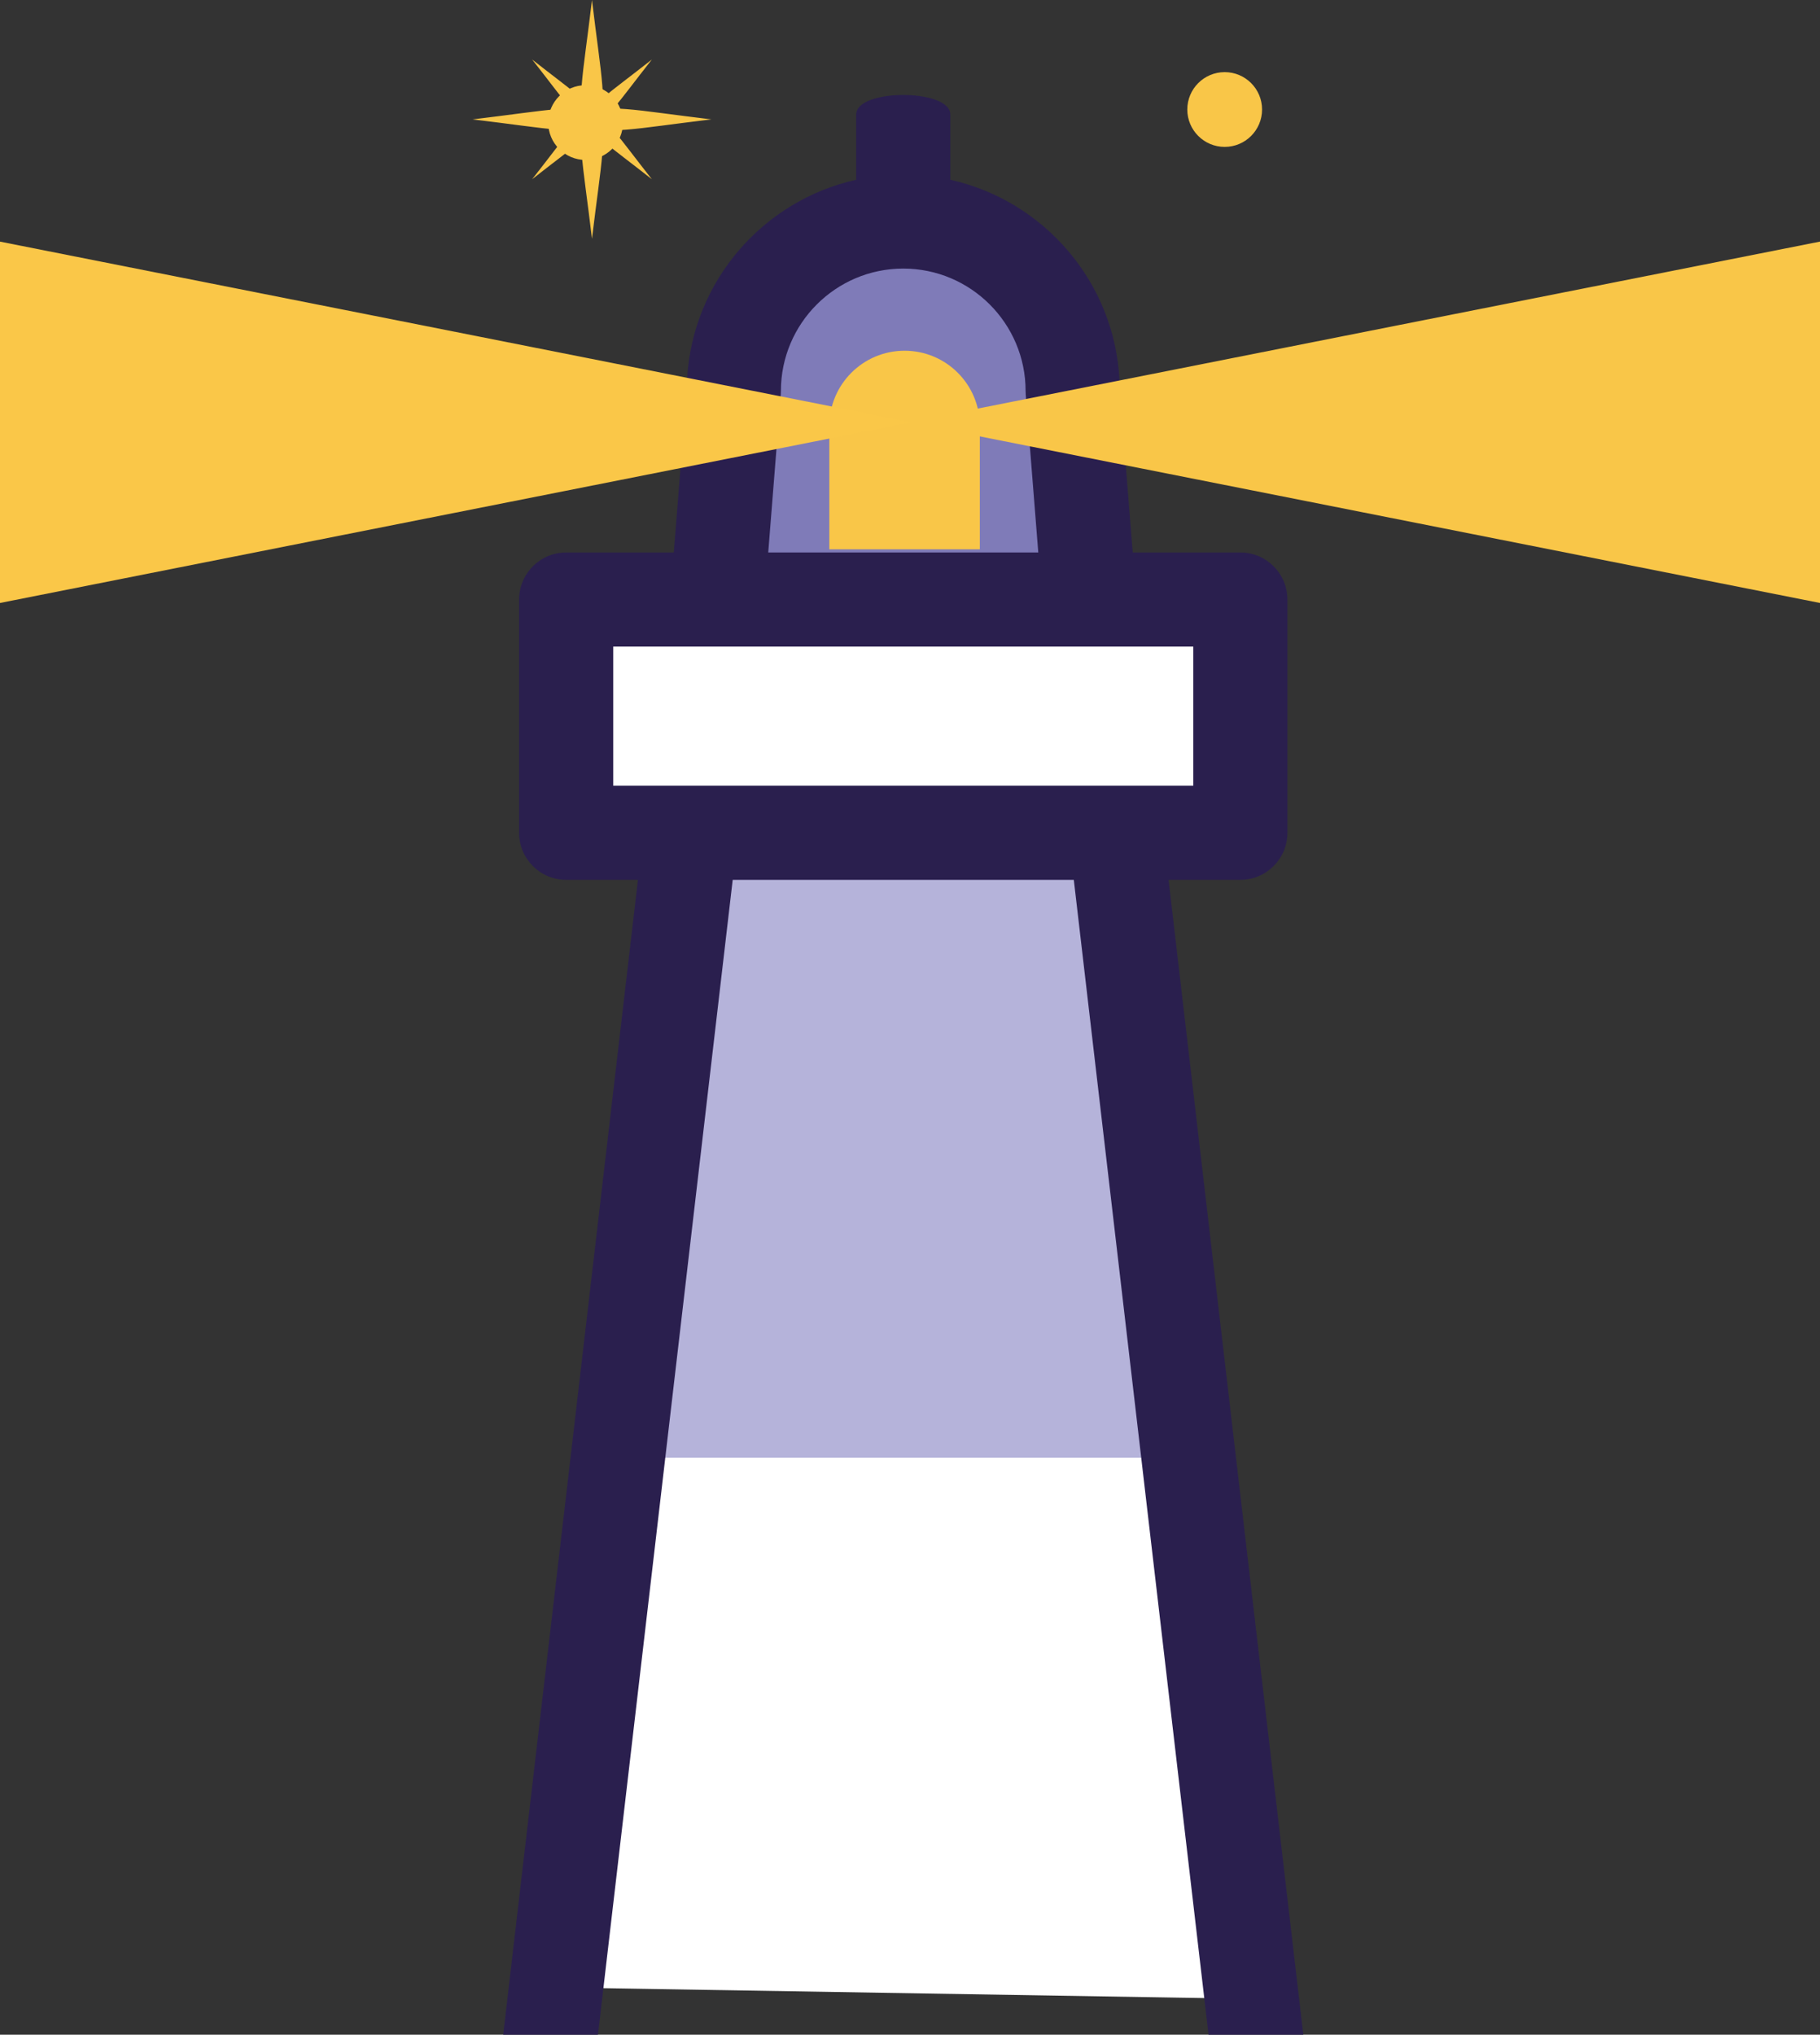 <svg xmlns="http://www.w3.org/2000/svg" id="Layer_2" viewBox="0 0 628.59 702.66"><rect x="0" y="0" width="628.59" height="702.66" fill="#333333" stroke="none"/><defs><style>.cls-1{fill:#b5b3da;}.cls-2{fill:#7f7bb8;}.cls-3{fill:#fff;}.cls-4{fill:#2a1f4e;}.cls-5{fill:#f9c648;}.cls-6{fill:#fac748;}</style></defs><g id="Layer_1-2"><polygon class="cls-1" points="238.59 287.6 212.04 515.14 411.89 515.14 385.34 287.6 238.59 287.6"></polygon><path class="cls-2" d="M376.2,207.05l-5.72-72.04c-14.99-61.03-93.29-42.05-101.29-52.06l-20.06,124.1h127.07Z"></path><polygon class="cls-3" points="216.37 503.38 404.32 503.38 432.63 690.29 184.12 686.2 216.37 503.38"></polygon><rect class="cls-3" x="197.41" y="214.25" width="225.56" height="73.36"></rect><path class="cls-4" d="M445.63,664.05l-42.03-360.2h24.79c8.97,0,16.25-7.28,16.25-16.25v-80.55c0-8.98-7.28-16.26-16.25-16.26h-37.18l-2.39-30.09-2.09-26.38c0-.98-.04-1.96-.08-2.93-1.65-34.02-26.14-62.12-58.43-69.31v-22.54c0-8.99-32.51-8.99-32.51,0v22.54c-32,7.13-56.36,34.79-58.37,68.4-.08,1.27-.13,2.55-.14,3.84l-2.17,27.32-2.31,29.15h-37.18c-8.97,0-16.25,7.28-16.25,16.26v80.55c0,8.97,7.28,16.25,16.25,16.25h24.79l-42.03,360.2-4.5,38.61h32.72l1.88-16.06,2.63-22.55,17.38-148.91,1.37-11.77,23.28-199.52h117.81l23.28,199.52,1.37,11.77,17.38,148.91,3.03,25.96,1.47,12.65h32.73l-4.5-38.61ZM268.17,155.07l1.44-18.19.05-.59c.03-.42.05-.85.05-1.28,0-23.3,18.95-42.26,42.26-42.26s42.25,18.96,42.25,42.26c0,.43.02.86.05,1.28l.12,1.5,1.3,16.34,2.91,36.66h-93.27l2.84-35.72ZM211.8,223.3h200.33v48.04h-200.33v-48.04Z"></path><path class="cls-5" d="M245.69,41.23c-52.47-6.21-47.44-11.24-41.23,41.23,6.21-52.47,11.24-47.44-41.23-41.23,52.47,6.21,47.44,11.24,41.23-41.23-6.21,52.47-11.24,47.44,41.23,41.23Z"></path><path class="cls-5" d="M225.14,61.9c-23.2-29.43-18.15-29.43-41.35,0,29.43-23.2,29.43-18.15,0-41.35,23.2,29.43,18.15,29.43,41.35,0-29.43,23.2-29.43,18.15,0,41.35Z"></path><circle class="cls-5" cx="422.98" cy="37.82" r="12.91"></circle><circle class="cls-5" cx="202.25" cy="42.33" r="12.91"></circle><path class="cls-5" d="M338.42,189.7h-51.99v-42.59c0-14.36,11.64-25.99,25.99-25.99h0c14.36,0,25.99,11.64,25.99,25.99v42.59Z"></path><polygon class="cls-6" points="314.77 145.83 0 83.44 0 208.23 314.77 145.83"></polygon><polygon class="cls-5" points="313.82 145.83 628.59 208.23 628.59 83.43 313.82 145.83"></polygon></g></svg>
